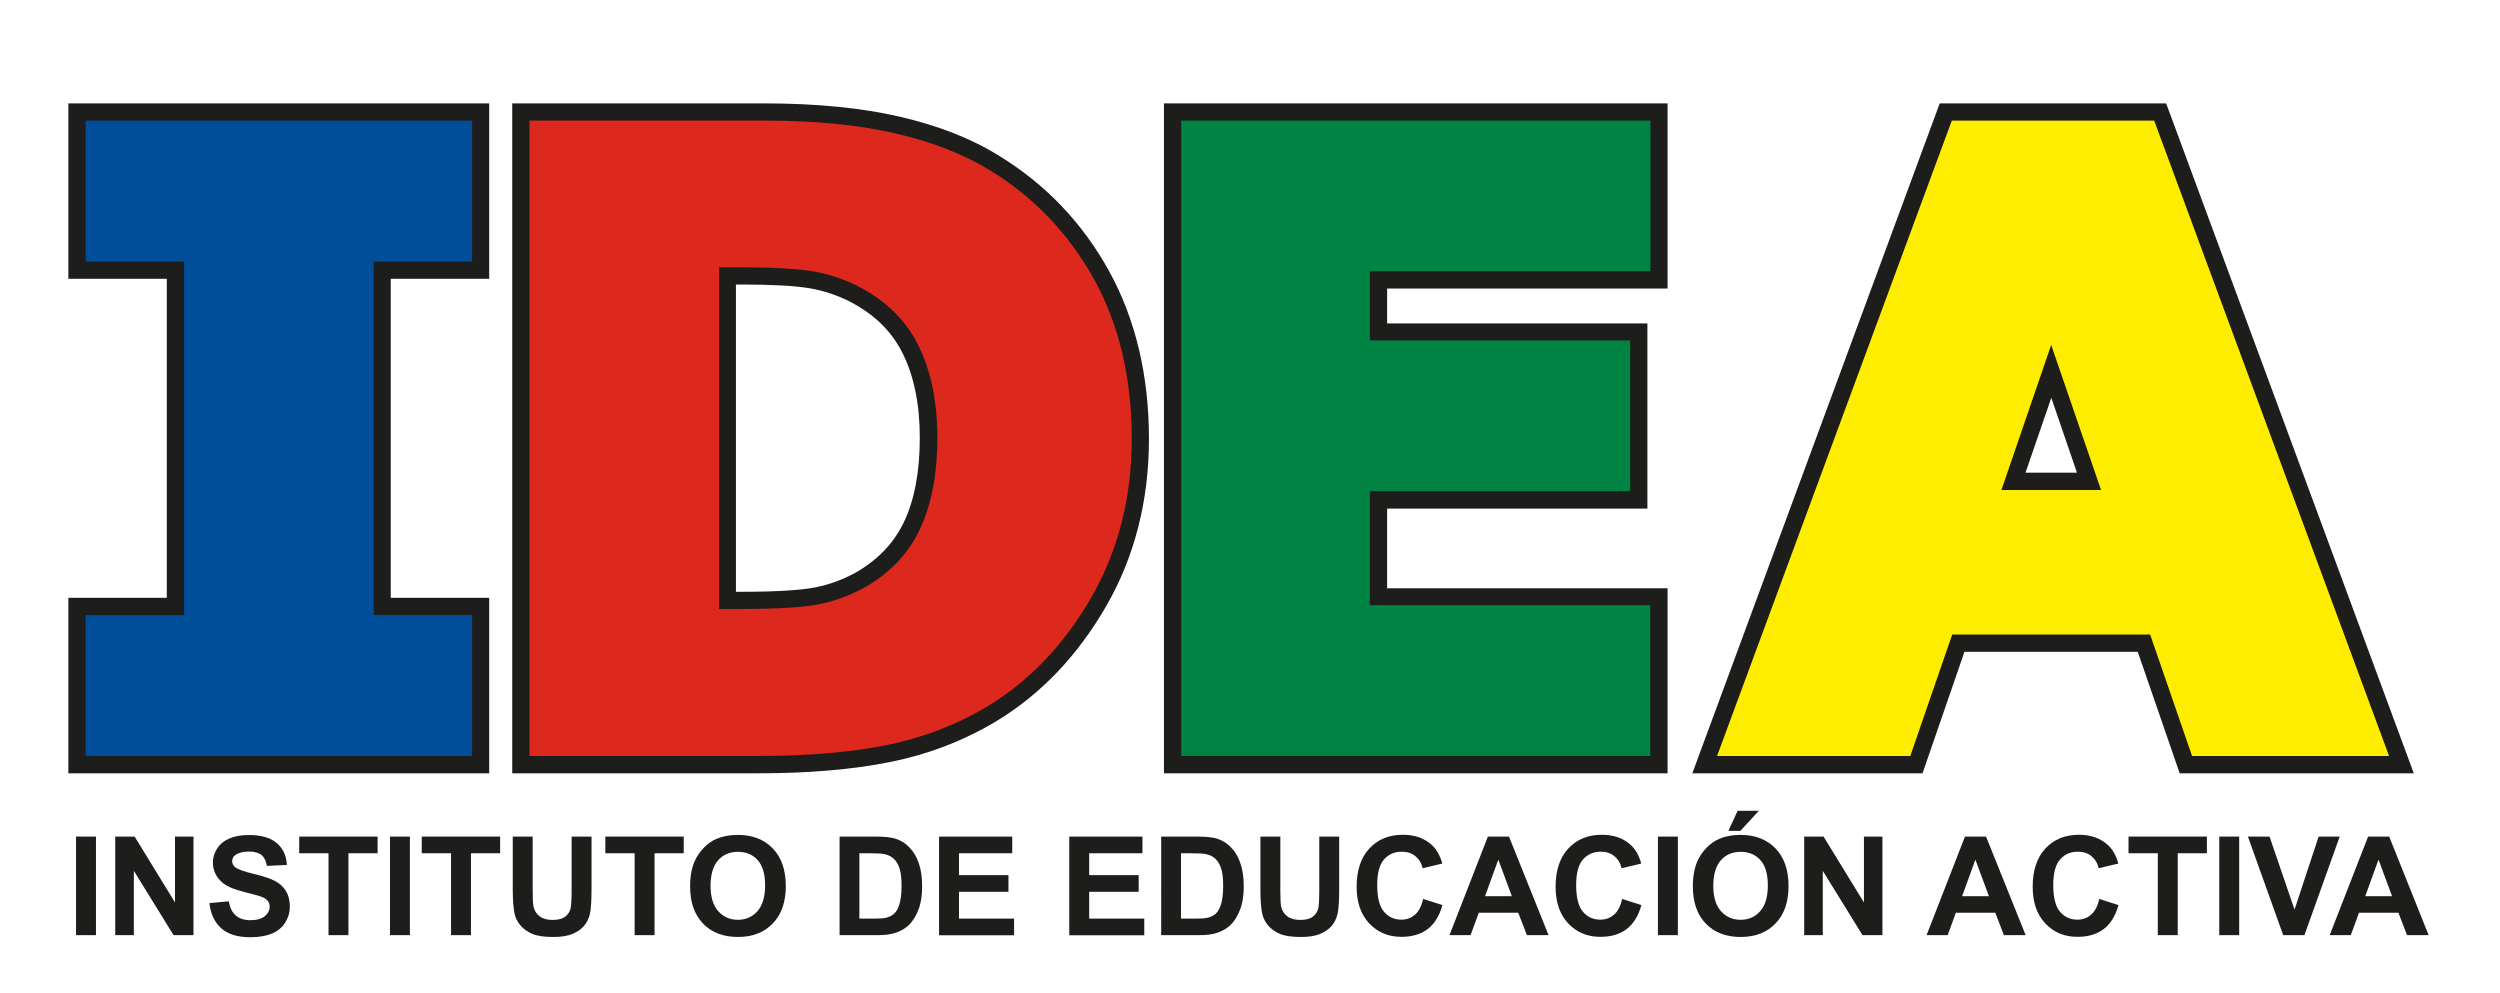 <?xml version="1.0" encoding="utf-8"?>
<!-- Generator: Adobe Illustrator 28.2.0, SVG Export Plug-In . SVG Version: 6.00 Build 0)  -->
<svg version="1.1" id="Capa_1" xmlns="http://www.w3.org/2000/svg" xmlns:xlink="http://www.w3.org/1999/xlink" x="0px" y="0px"
	 viewBox="0 0 1920 762.5" style="enable-background:new 0 0 1920 762.5;" xml:space="preserve">
<style type="text/css">
	.st0{fill:#1D1D1B;}
	.st1{fill:#004E99;}
	.st2{fill:#DC281D;}
	.st3{fill:#008444;}
	.st4{fill:#FFED00;}
</style>
<g>
	<path class="st0" d="M349.3,567.4H79v-81.8h75.6V187.7H79v-81.8h270.3v81.8h-75.6v297.9h75.6V567.4z"/>
	<path class="st0" d="M375.7,593.9H52.5V459.1h75.6v-245H52.5V79.4h323.2v134.7h-75.6v245h75.6V593.9z M105.4,541h217.4V512h-75.6
		V161.2h75.6v-28.9H105.4v28.9h75.6V512h-75.6V541z"/>
</g>
<g>
	<path class="st0" d="M856,337.1c0,43-9.8,81.5-29.4,115.5c-19.6,34-44.4,60.1-74.4,78.3c-22.5,13.6-47.2,23.1-74.1,28.5
		c-26.9,5.4-58.7,8.1-95.5,8.1H419.9V105.8h167.4c37.6,0,70.1,3.2,97.3,9.5c27.3,6.3,50.2,15.2,68.8,26.8
		c31.8,19.4,56.9,45.6,75.2,78.6C846.9,253.7,856,292.5,856,337.1z M732.9,336.2c0-30.4-5.5-56.4-16.6-78
		c-11.1-21.6-28.6-38.5-52.5-50.7c-12.2-6-24.6-10.1-37.4-12.2c-12.7-2.2-31.9-3.3-57.5-3.3h-30.1v288.9H569
		c28.3,0,49.1-1.3,62.3-3.9c13.2-2.6,26.1-7.3,38.7-14.1c21.7-12.4,37.6-29,47.7-49.8C727.9,392.4,732.9,366.8,732.9,336.2z"/>
	<path class="st0" d="M582.6,593.9H393.4V79.4h193.8c39.4,0,74.2,3.4,103.3,10.1c30,6.9,55.8,17,76.7,30.1
		c35.6,21.7,64,51.4,84.4,88.3c20.4,36.8,30.8,80.3,30.8,129.2c0,47.5-11.1,90.8-33,128.7c-21.8,37.7-49.9,67.2-83.6,87.7
		c-25.1,15.2-52.9,25.9-82.6,31.8C654.8,591,621,593.9,582.6,593.9z M446.3,541h136.3c34.9,0,65.3-2.5,90.3-7.5
		c23.7-4.7,45.8-13.2,65.6-25.2c26-15.7,47.9-38.9,65.2-68.9c17.2-29.8,25.9-64.2,25.9-102.2c0-39.9-8.1-74.7-24.1-103.6
		c-16-28.8-38.1-51.9-65.8-68.8l-0.2-0.1c-16-10-36.5-17.9-60.8-23.5c-25.2-5.8-55.9-8.8-91.4-8.8H446.3V541z M569,507.4h-56.5
		V165.6H569c27.4,0,47.6,1.2,62,3.6c15.1,2.6,30.1,7.5,44.6,14.6l0.3,0.2c28.9,14.7,50.5,35.6,64.1,62.2
		c12.9,25.3,19.5,55.6,19.5,90c0,34.5-6,64.3-17.9,88.6c-12.5,25.5-32.1,46.1-58.4,61.1l-0.5,0.3c-14.9,8.1-30.5,13.7-46.3,16.8
		C621.3,506,599.3,507.4,569,507.4z M565.3,454.5h3.6c33,0,49.3-1.8,57.2-3.4c10.4-2,20.9-5.8,31-11.3c17-9.8,29-22.3,36.8-38.2
		c8.3-17,12.5-39.1,12.5-65.4c0-26-4.6-48.2-13.7-65.9c-8.5-16.6-21.9-29.4-40.8-39.1c-9.8-4.8-19.9-8.1-30-9.8
		c-11.2-1.9-29-2.9-53.1-2.9h-3.6V454.5z"/>
</g>
<g>
	<path class="st0" d="M1254.2,567.4H920.4V105.8h333.9v89.3h-215.4v79.7h199.9v89.3h-199.9v114.1h215.4V567.4z"/>
	<path class="st0" d="M1280.7,593.9H893.9V79.4h386.8v142.2h-215.4v26.8h199.9v142.2h-199.9v61.2h215.4V593.9z M946.8,541h280.9
		v-36.4h-215.4v-167h199.9v-36.4h-199.9V168.7h215.4v-36.4H946.8V541z"/>
</g>
<g>
	<path class="st0" d="M1815.9,567.4h-122.9l-32.2-93.3H1490l-32.2,93.3h-119.9l170.5-461.6h137L1815.9,567.4z M1632.2,389.5
		l-56.8-165.4l-56.8,165.4H1632.2z"/>
	<path class="st0" d="M1853.8,593.9h-179.8l-32.2-93.3h-133.1l-32.2,93.3h-176.8l190-514.5h173.9L1853.8,593.9z M1711.8,541h66.1
		l-151-408.7h-100.2L1375.8,541h63.1l32.2-93.3h208.5L1711.8,541z M1669.2,415.9h-187.7l93.9-273.3L1669.2,415.9z M1555.6,363h39.5
		l-19.7-57.5L1555.6,363z"/>
</g>
<g>
	<path class="st1" d="M349.3,567.4H79v-81.8h75.6V187.7H79v-81.8h270.3v81.8h-75.6v297.9h75.6V567.4z"/>
	<path class="st1" d="M362.5,580.6H65.8V472.4h75.6V200.9H65.8V92.6h296.8v108.3h-75.6v271.4h75.6V580.6z M92.2,554.2h243.9v-55.4
		h-75.6V174.5h75.6v-55.4H92.2v55.4h75.6v324.3H92.2V554.2z"/>
</g>
<g>
	<path class="st2" d="M856,337.1c0,43-9.8,81.5-29.4,115.5c-19.6,34-44.4,60.1-74.4,78.3c-22.5,13.6-47.2,23.1-74.1,28.5
		c-26.9,5.4-58.7,8.1-95.5,8.1H419.9V105.8h167.4c37.6,0,70.1,3.2,97.3,9.5c27.3,6.3,50.2,15.2,68.8,26.8
		c31.8,19.4,56.9,45.6,75.2,78.6C846.9,253.7,856,292.5,856,337.1z M732.9,336.2c0-30.4-5.5-56.4-16.6-78
		c-11.1-21.6-28.6-38.5-52.5-50.7c-12.2-6-24.6-10.1-37.4-12.2c-12.7-2.2-31.9-3.3-57.5-3.3h-30.1v288.9H569
		c28.3,0,49.1-1.3,62.3-3.9c13.2-2.6,26.1-7.3,38.7-14.1c21.7-12.4,37.6-29,47.7-49.8C727.9,392.4,732.9,366.8,732.9,336.2z"/>
	<path class="st2" d="M582.6,580.6h-176v-488h180.6c38.4,0,72.2,3.3,100.3,9.8c28.6,6.6,53,16.2,72.8,28.4
		c33.6,20.5,60.5,48.6,79.8,83.4c19.3,34.8,29.1,76.1,29.1,122.8c0,45.1-10.5,86.2-31.2,122.1c-20.7,35.8-47.2,63.7-79,83
		c-23.7,14.4-50.1,24.5-78.4,30.2C653.1,577.8,620.1,580.6,582.6,580.6z M433.1,554.2h149.5c35.8,0,67-2.6,92.9-7.8
		c25.2-5,48.7-14.1,69.8-26.9c27.9-16.9,51.4-41.7,69.8-73.6c18.4-31.8,27.7-68.4,27.7-108.9c0-42.2-8.7-79.2-25.8-110
		c-17.1-30.8-40.8-55.6-70.5-73.7l-0.1-0.1c-17.3-10.7-39.1-19.2-64.8-25.2c-26.2-6-57.9-9.1-94.4-9.1H433.1V554.2z M569,494.2
		h-43.3V178.8H569c26.6,0,46.2,1.1,59.7,3.4c13.9,2.4,27.7,6.9,41,13.4l0.2,0.1c26.4,13.4,46,32.4,58.3,56.4c12,23.4,18,51.6,18,84
		c0,32.5-5.6,60.3-16.5,82.8c-11.3,23.1-29.1,41.8-53.1,55.4l-0.3,0.1c-13.7,7.4-28,12.6-42.5,15.5
		C619.6,492.8,598.4,494.2,569,494.2z M552.1,467.7H569c27.4,0,47.5-1.2,59.8-3.6c11.8-2.3,23.5-6.6,34.9-12.7
		c19.5-11.1,33.3-25.5,42.3-44c9.2-18.9,13.9-42.8,13.9-71.2c0-28.1-5.1-52.3-15.1-71.9c-9.8-19.2-25.1-33.9-46.7-44.9
		c-11-5.4-22.3-9.1-33.7-11c-11.9-2-30.5-3.1-55.3-3.1h-16.8V467.7z"/>
</g>
<g>
	<path class="st3" d="M1254.2,567.4H920.4V105.8h333.9v89.3h-215.4v79.7h199.9v89.3h-199.9v114.1h215.4V567.4z"/>
	<path class="st3" d="M1267.5,580.6H907.2v-488h360.3v115.7H1052v53.2H1252v115.7H1052v87.6h215.4V580.6z M933.6,554.2H1241v-62.8
		h-215.4V350.8h199.9V288h-199.9V181.9H1241v-62.8H933.6V554.2z"/>
</g>
<g>
	<path class="st4" d="M1815.9,567.4h-122.9l-32.2-93.3H1490l-32.2,93.3h-119.9l170.5-461.6h137L1815.9,567.4z M1632.2,389.5
		l-56.8-165.4l-56.8,165.4H1632.2z"/>
	<path class="st4" d="M1834.8,580.6h-151.3l-32.2-93.3h-152l-32.2,93.3h-148.4l180.3-488h155.4L1834.8,580.6z M1702.4,554.2h94.5
		l-160.7-435.1h-118.6l-160.7,435.1h91.5l32.2-93.3h189.7L1702.4,554.2z M1650.7,402.7h-150.6l75.3-219.3L1650.7,402.7z
		 M1537.1,376.3h76.5l-38.3-111.4L1537.1,376.3z"/>
</g>
<g>
	<path class="st0" d="M58.4,718.2v-75.7h15.3v75.7H58.4z"/>
	<path class="st0" d="M88.5,718.2v-75.7h14.9l31,50.6v-50.6h14.2v75.7h-15.3l-30.5-49.4v49.4H88.5z"/>
	<path class="st0" d="M160.8,693.6l14.9-1.4c0.9,5,2.7,8.7,5.5,11c2.7,2.3,6.4,3.5,11.1,3.5c4.9,0,8.6-1,11.1-3.1
		c2.5-2.1,3.7-4.5,3.7-7.3c0-1.8-0.5-3.3-1.6-4.6c-1.1-1.3-2.9-2.4-5.5-3.3c-1.8-0.6-5.9-1.7-12.2-3.3c-8.2-2-13.9-4.5-17.3-7.5
		c-4.6-4.2-7-9.2-7-15.2c0-3.9,1.1-7.5,3.3-10.8c2.2-3.4,5.3-5.9,9.5-7.7c4.1-1.8,9.1-2.6,14.9-2.6c9.5,0,16.7,2.1,21.5,6.3
		c4.8,4.2,7.3,9.7,7.6,16.7l-15.3,0.7c-0.7-3.9-2.1-6.7-4.2-8.4c-2.2-1.7-5.4-2.6-9.7-2.6c-4.4,0-7.9,0.9-10.4,2.7
		c-1.6,1.2-2.4,2.7-2.4,4.7c0,1.8,0.8,3.3,2.3,4.6c1.9,1.6,6.6,3.3,14.1,5.1c7.4,1.8,12.9,3.6,16.5,5.5c3.6,1.9,6.4,4.4,8.4,7.7
		c2,3.3,3,7.3,3,12.1c0,4.3-1.2,8.4-3.6,12.2c-2.4,3.8-5.8,6.6-10.2,8.4s-9.9,2.8-16.5,2.8c-9.6,0-16.9-2.2-22.1-6.6
		C164.9,708.5,161.8,702.1,160.8,693.6z"/>
	<path class="st0" d="M252.3,718.2v-62.9h-22.5v-12.8h60.2v12.8h-22.4v62.9H252.3z"/>
	<path class="st0" d="M299.5,718.2v-75.7h15.3v75.7H299.5z"/>
	<path class="st0" d="M346.4,718.2v-62.9h-22.5v-12.8h60.2v12.8h-22.4v62.9H346.4z"/>
	<path class="st0" d="M393.8,642.5h15.3v41c0,6.5,0.2,10.7,0.6,12.7c0.7,3.1,2.2,5.6,4.7,7.5c2.5,1.9,5.8,2.8,10.1,2.8
		c4.3,0,7.6-0.9,9.8-2.7c2.2-1.8,3.5-4,4-6.5c0.4-2.6,0.7-6.9,0.7-12.9v-41.9h15.3v39.8c0,9.1-0.4,15.5-1.2,19.3
		c-0.8,3.8-2.4,6.9-4.6,9.5c-2.2,2.6-5.2,4.6-8.9,6.2c-3.7,1.5-8.6,2.3-14.6,2.3c-7.2,0-12.7-0.8-16.5-2.5c-3.7-1.7-6.7-3.8-8.9-6.5
		c-2.2-2.7-3.6-5.5-4.3-8.4c-1-4.3-1.5-10.7-1.5-19.2V642.5z"/>
	<path class="st0" d="M487.4,718.2v-62.9h-22.5v-12.8h60.2v12.8h-22.4v62.9H487.4z"/>
	<path class="st0" d="M530,680.8c0-7.7,1.2-14.2,3.5-19.4c1.7-3.9,4.1-7.3,7.1-10.4c3-3.1,6.2-5.3,9.8-6.8c4.7-2,10.2-3,16.3-3
		c11.2,0,20.1,3.5,26.8,10.4c6.7,6.9,10,16.6,10,28.9c0,12.2-3.3,21.8-10,28.7c-6.6,6.9-15.5,10.4-26.7,10.4
		c-11.3,0-20.2-3.4-26.9-10.3C533.3,702.3,530,692.9,530,680.8z M545.7,680.3c0,8.6,2,15.1,5.9,19.5c4,4.4,9,6.6,15.1,6.6
		c6.1,0,11.1-2.2,15-6.6c3.9-4.4,5.9-11,5.9-19.8c0-8.7-1.9-15.2-5.7-19.4c-3.8-4.3-8.9-6.4-15.2-6.4c-6.3,0-11.4,2.2-15.2,6.5
		C547.7,665.1,545.7,671.6,545.7,680.3z"/>
	<path class="st0" d="M644.7,642.5h28c6.3,0,11.1,0.5,14.4,1.4c4.4,1.3,8.2,3.6,11.4,7c3.2,3.3,5.6,7.4,7.2,12.3
		c1.7,4.8,2.5,10.8,2.5,17.9c0,6.2-0.8,11.6-2.3,16.1c-1.9,5.5-4.6,10-8.1,13.4c-2.7,2.6-6.2,4.6-10.7,6c-3.4,1.1-7.9,1.6-13.5,1.6
		h-28.8V642.5z M660,655.3v50.2h11.4c4.3,0,7.4-0.2,9.2-0.7c2.5-0.6,4.5-1.7,6.2-3.2c1.6-1.5,3-3.9,4-7.3c1-3.4,1.6-8,1.6-13.9
		c0-5.9-0.5-10.4-1.6-13.5c-1-3.1-2.5-5.6-4.3-7.3c-1.9-1.8-4.2-2.9-7.1-3.6c-2.1-0.5-6.3-0.7-12.6-0.7H660z"/>
	<path class="st0" d="M721.2,718.2v-75.7h56.2v12.8h-40.9v16.8h38v12.8h-38v20.6h42.3v12.8H721.2z"/>
	<path class="st0" d="M821.2,718.2v-75.7h56.2v12.8h-40.9v16.8h38v12.8h-38v20.6h42.3v12.8H821.2z"/>
	<path class="st0" d="M891.7,642.5h28c6.3,0,11.1,0.5,14.4,1.4c4.4,1.3,8.2,3.6,11.4,7c3.2,3.3,5.6,7.4,7.2,12.3
		c1.7,4.8,2.5,10.8,2.5,17.9c0,6.2-0.8,11.6-2.3,16.1c-1.9,5.5-4.6,10-8.1,13.4c-2.7,2.6-6.2,4.6-10.7,6c-3.4,1.1-7.9,1.6-13.5,1.6
		h-28.8V642.5z M907,655.3v50.2h11.4c4.3,0,7.4-0.2,9.2-0.7c2.5-0.6,4.5-1.7,6.2-3.2c1.6-1.5,3-3.9,4-7.3c1-3.4,1.6-8,1.6-13.9
		c0-5.9-0.5-10.4-1.6-13.5c-1-3.1-2.5-5.6-4.3-7.3c-1.9-1.8-4.2-2.9-7.1-3.6c-2.1-0.5-6.3-0.7-12.6-0.7H907z"/>
	<path class="st0" d="M968,642.5h15.3v41c0,6.5,0.2,10.7,0.6,12.7c0.7,3.1,2.2,5.6,4.7,7.5c2.5,1.9,5.8,2.8,10.1,2.8
		c4.3,0,7.6-0.9,9.8-2.7c2.2-1.8,3.5-4,4-6.5s0.7-6.9,0.7-12.9v-41.9h15.3v39.8c0,9.1-0.4,15.5-1.2,19.3c-0.8,3.8-2.4,6.9-4.6,9.5
		c-2.2,2.6-5.2,4.6-8.9,6.2c-3.7,1.5-8.6,2.3-14.6,2.3c-7.2,0-12.7-0.8-16.5-2.5c-3.7-1.7-6.7-3.8-8.9-6.5c-2.2-2.7-3.6-5.5-4.3-8.4
		c-1-4.3-1.5-10.7-1.5-19.2V642.5z"/>
	<path class="st0" d="M1093,690.4l14.8,4.7c-2.3,8.3-6.1,14.4-11.3,18.4c-5.3,4-12,6-20.1,6c-10.1,0-18.3-3.4-24.8-10.3
		c-6.5-6.9-9.7-16.3-9.7-28.2c0-12.6,3.3-22.4,9.8-29.4c6.5-7,15.1-10.5,25.7-10.5c9.3,0,16.8,2.7,22.6,8.2c3.4,3.2,6,7.9,7.7,13.9
		l-15.1,3.6c-0.9-3.9-2.8-7-5.6-9.3c-2.8-2.3-6.3-3.4-10.4-3.4c-5.6,0-10.2,2-13.7,6c-3.5,4-5.2,10.6-5.2,19.6
		c0,9.6,1.7,16.4,5.2,20.5c3.4,4.1,7.9,6.1,13.4,6.1c4.1,0,7.6-1.3,10.5-3.9C1089.6,700,1091.7,695.9,1093,690.4z"/>
	<path class="st0" d="M1189.3,718.2h-16.6L1166,701h-30.3l-6.3,17.2h-16.2l29.5-75.7h16.2L1189.3,718.2z M1161.1,688.3l-10.4-28.1
		l-10.2,28.1H1161.1z"/>
	<path class="st0" d="M1245.8,690.4l14.8,4.7c-2.3,8.3-6.1,14.4-11.3,18.4c-5.3,4-12,6-20.1,6c-10.1,0-18.3-3.4-24.8-10.3
		c-6.5-6.9-9.7-16.3-9.7-28.2c0-12.6,3.3-22.4,9.8-29.4c6.5-7,15.1-10.5,25.7-10.5c9.3,0,16.8,2.7,22.6,8.2c3.4,3.2,6,7.9,7.7,13.9
		l-15.1,3.6c-0.9-3.9-2.8-7-5.6-9.3c-2.8-2.3-6.3-3.4-10.4-3.4c-5.6,0-10.2,2-13.7,6c-3.5,4-5.2,10.6-5.2,19.6
		c0,9.6,1.7,16.4,5.2,20.5c3.4,4.1,7.9,6.1,13.4,6.1c4.1,0,7.6-1.3,10.5-3.9C1242.5,700,1244.6,695.9,1245.8,690.4z"/>
	<path class="st0" d="M1273.3,718.2v-75.7h15.3v75.7H1273.3z"/>
	<path class="st0" d="M1300.1,680.8c0-7.7,1.2-14.2,3.5-19.4c1.7-3.9,4.1-7.3,7.1-10.4c3-3.1,6.2-5.3,9.8-6.8c4.7-2,10.2-3,16.3-3
		c11.2,0,20.1,3.5,26.8,10.4c6.7,6.9,10,16.6,10,28.9c0,12.2-3.3,21.8-10,28.7c-6.6,6.9-15.5,10.4-26.7,10.4
		c-11.3,0-20.2-3.4-26.9-10.3C1303.4,702.3,1300.1,692.9,1300.1,680.8z M1315.8,680.3c0,8.6,2,15.1,5.9,19.5c4,4.4,9,6.6,15.1,6.6
		s11.1-2.2,15-6.6c3.9-4.4,5.9-11,5.9-19.8c0-8.7-1.9-15.2-5.7-19.4c-3.8-4.3-8.9-6.4-15.2-6.4c-6.3,0-11.4,2.2-15.2,6.5
		C1317.8,665.1,1315.8,671.6,1315.8,680.3z M1327.4,638.1l7.1-15.4h16.3l-14.2,15.4H1327.4z"/>
	<path class="st0" d="M1385.6,718.2v-75.7h14.9l31,50.6v-50.6h14.2v75.7h-15.3l-30.5-49.4v49.4H1385.6z"/>
	<path class="st0" d="M1555.7,718.2H1539l-6.6-17.2h-30.3l-6.3,17.2h-16.2l29.5-75.7h16.2L1555.7,718.2z M1527.5,688.3l-10.4-28.1
		l-10.2,28.1H1527.5z"/>
	<path class="st0" d="M1612.2,690.4l14.8,4.7c-2.3,8.3-6.1,14.4-11.3,18.4c-5.3,4-12,6-20.1,6c-10.1,0-18.3-3.4-24.8-10.3
		c-6.5-6.9-9.7-16.3-9.7-28.2c0-12.6,3.3-22.4,9.8-29.4c6.5-7,15.1-10.5,25.7-10.5c9.3,0,16.8,2.7,22.6,8.2c3.4,3.2,6,7.9,7.7,13.9
		l-15.1,3.6c-0.9-3.9-2.8-7-5.6-9.3c-2.8-2.3-6.3-3.4-10.4-3.4c-5.6,0-10.2,2-13.7,6c-3.5,4-5.2,10.6-5.2,19.6
		c0,9.6,1.7,16.4,5.2,20.5c3.4,4.1,7.9,6.1,13.4,6.1c4.1,0,7.6-1.3,10.5-3.9C1608.9,700,1611,695.9,1612.2,690.4z"/>
	<path class="st0" d="M1657.2,718.2v-62.9h-22.5v-12.8h60.2v12.8h-22.4v62.9H1657.2z"/>
	<path class="st0" d="M1704.4,718.2v-75.7h15.3v75.7H1704.4z"/>
	<path class="st0" d="M1753.5,718.2l-27.1-75.7h16.6l19.2,56.1l18.5-56.1h16.2l-27.1,75.7H1753.5z"/>
	<path class="st0" d="M1865.2,718.2h-16.6L1842,701h-30.3l-6.3,17.2h-16.2l29.5-75.7h16.2L1865.2,718.2z M1837.1,688.3l-10.4-28.1
		l-10.2,28.1H1837.1z"/>
</g>
</svg>
